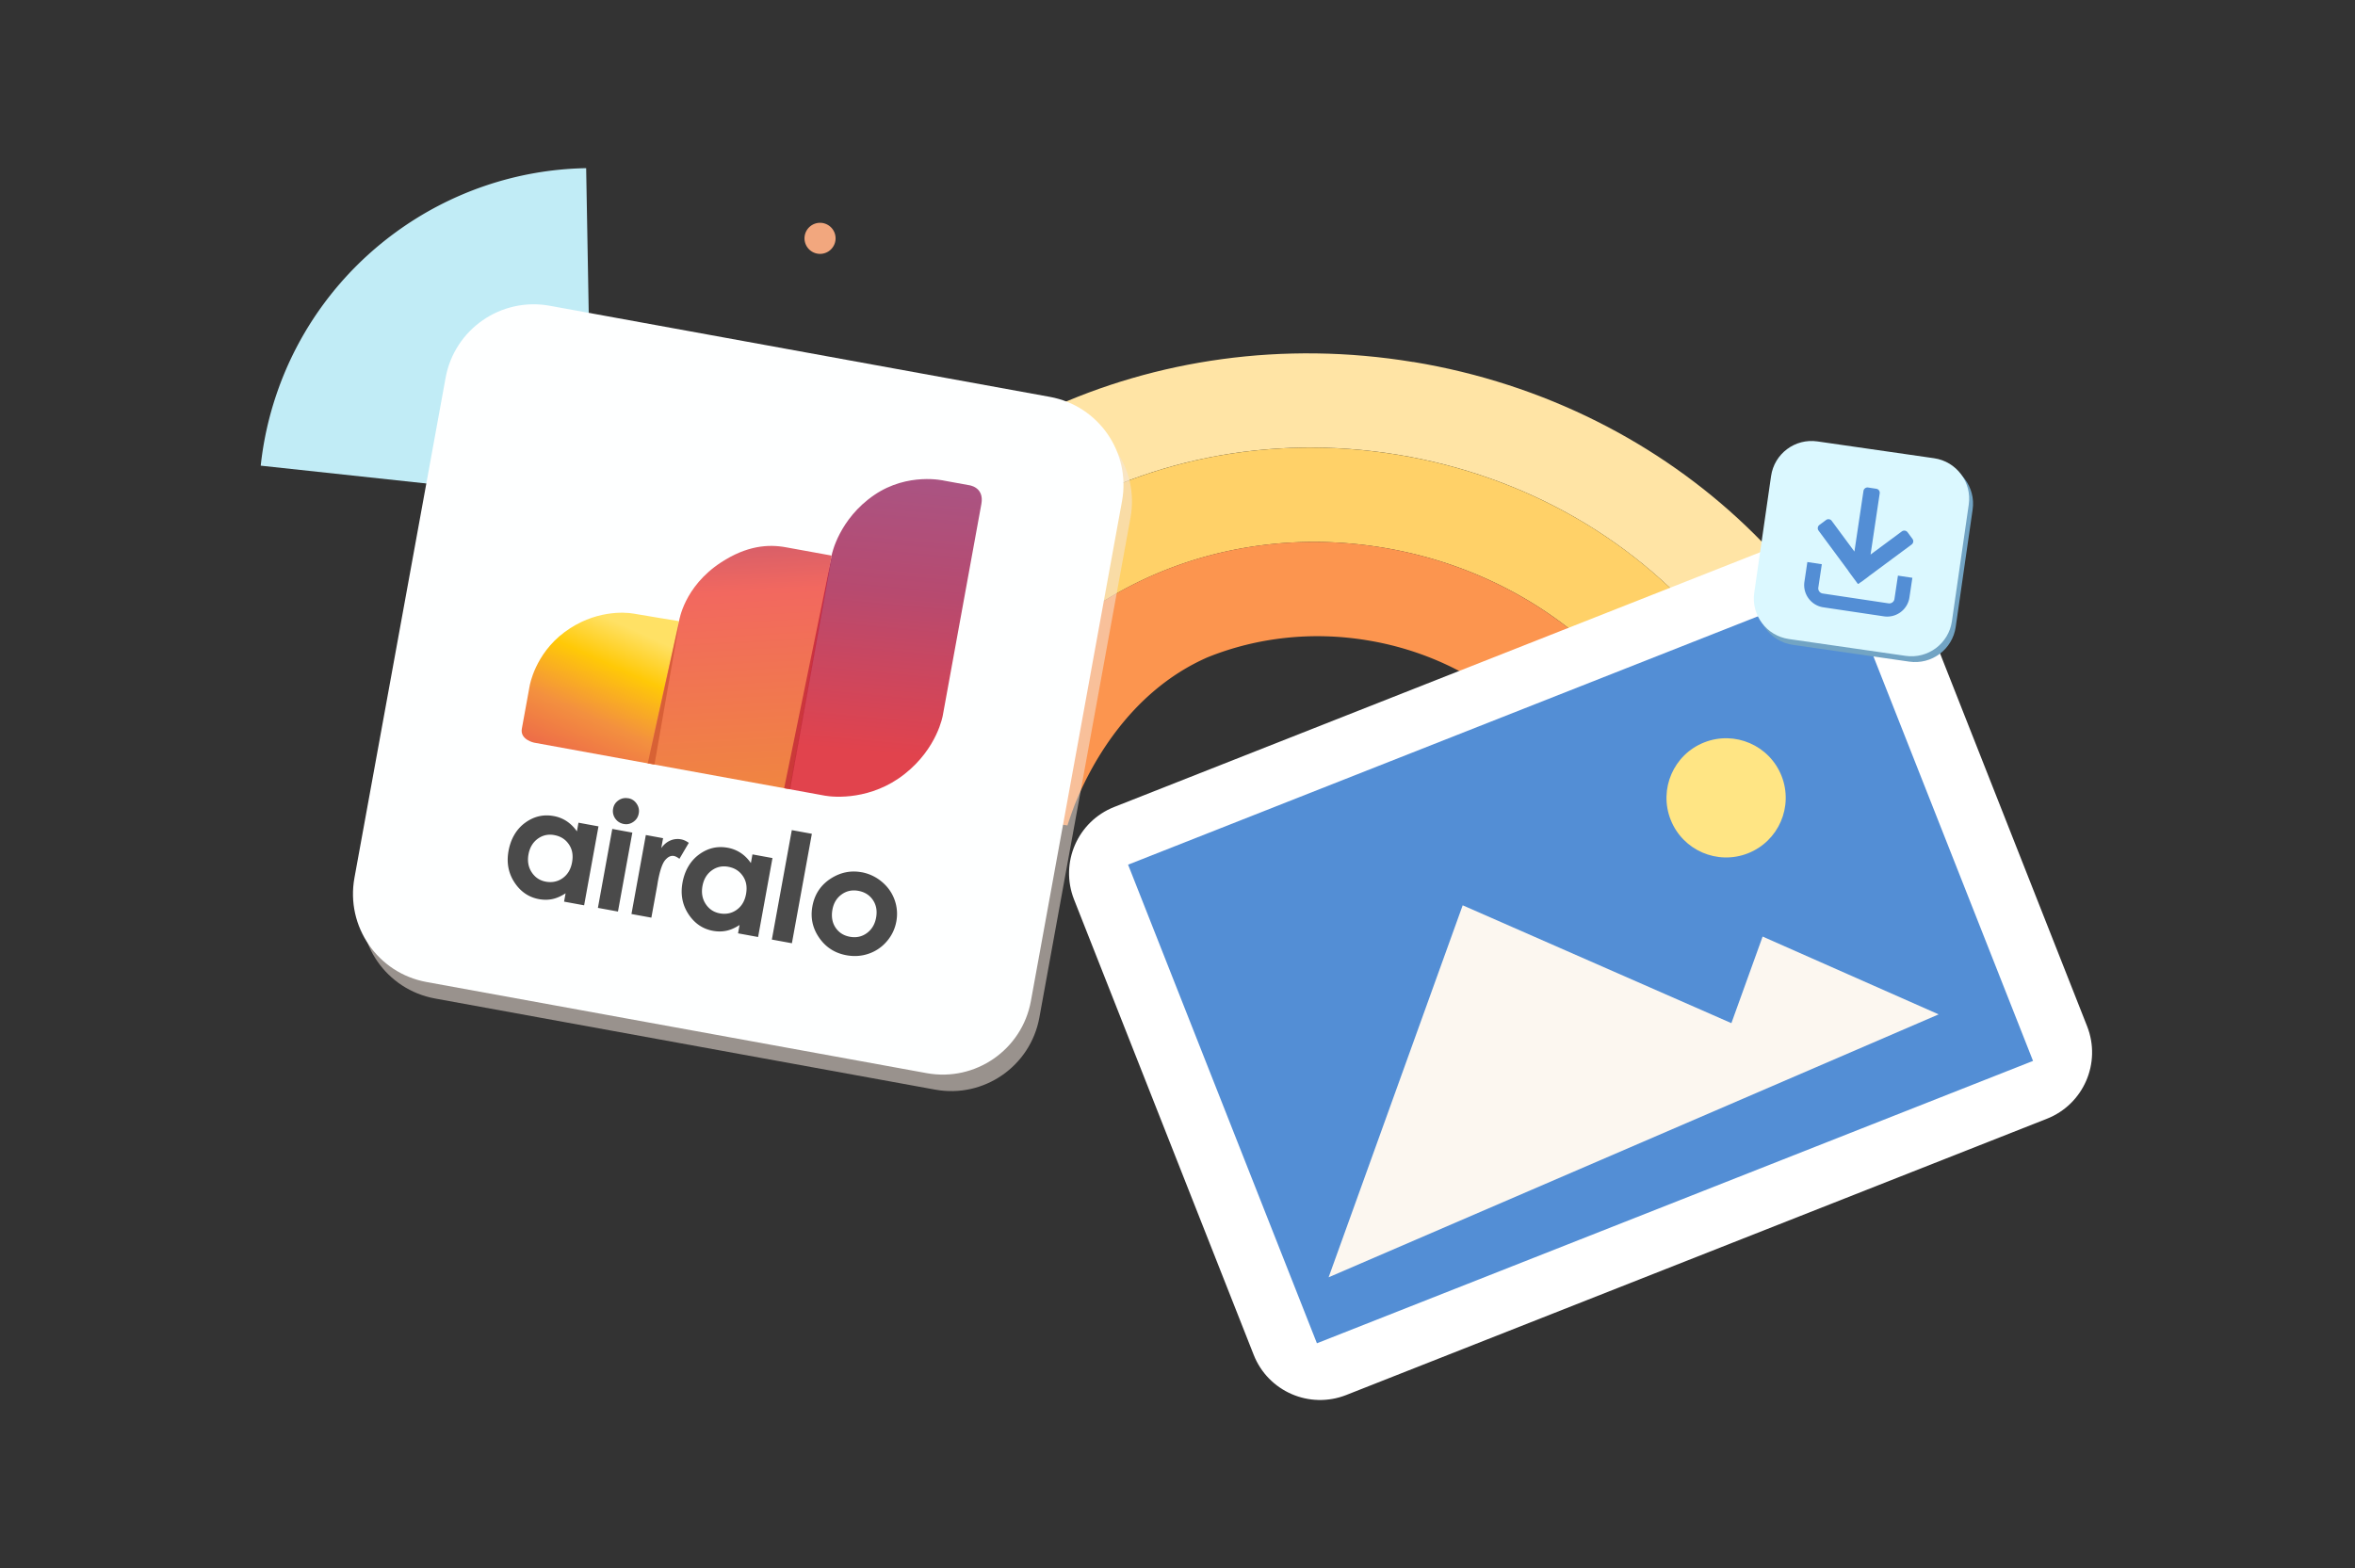 <svg xmlns="http://www.w3.org/2000/svg" width="560" height="373" fill="none" viewBox="0 0 560 373"><rect x="0" y="0" width="560" height="373" fill="#333333" stroke="none"/><path d="M0 0h560v373H0z"/><path fill="#FFE4A5" d="M336.066 86.113c-61.977-10.218-120.935 18.335-147.104 66.405-.181.318-.352.624-.522.942-6.971 13.703-11.694 29.745-11.694 29.745l24.523 4.042c3.656-13.987 10.139-25.533 15.191-33.072 7.686-11.171 17.813-20.958 30.029-28.837 24.954-16.087 55.472-22.195 85.921-17.177s57.39 20.583 75.873 43.834c9.98 12.557 16.803 26.51 20.254 41.02l25.704 4.234c-8.924-54.382-55.812-100.884-118.198-111.159z"/><path fill="#FFD168" d="M408.296 152.012c-18.472-23.252-45.425-38.817-75.874-43.835s-60.966 1.079-85.921 17.177c-13.487 8.697-24.421 19.71-32.345 32.357 0 0-9.117 14.214-13.613 29.643l26.192 4.314s1.533-5.483 4.326-12.216c4.076-9.048 11.557-21.525 24.591-31.8a88 88 0 0 1 5.518-3.86c19.675-12.682 43.687-17.495 67.63-13.544 23.944 3.951 45.152 16.212 59.707 34.536 5.915 7.436 10.422 15.486 13.453 23.876l26.612 4.382c-3.451-14.521-10.274-28.462-20.254-41.019z"/><path fill="#FC954F" d="M388.491 164.777c-14.566-18.324-35.763-30.585-59.706-34.536s-47.968.863-67.631 13.544c-7.982 5.143-14.839 11.319-20.402 18.29 0 0-11.637 13.578-16.689 29.359l29.768 4.905s.567-1.817 1.601-4.609c3.394-8.617 12.613-27.021 31.72-35.388 11.808-4.757 24.921-6.199 37.988-4.042 17.439 2.872 32.902 11.83 43.551 25.238a66 66 0 0 1 4.473 6.369l28.781 4.746c-3.032-8.39-7.539-16.44-13.454-23.876"/><path fill="#C1ECF6" d="M140.791 119.245 62 110.764a78.8 78.8 0 0 1 3.735-16.95C76.441 62.207 106.016 40.59 139.383 40l1.408 79.234z"/><path fill="#F4E7DC" d="M251.683 98.324 132.758 76.65c-11.58-2.111-22.672 5.563-24.784 17.144L86.301 212.718c-2.112 11.581 5.563 22.673 17.143 24.784l118.925 21.674c11.58 2.111 22.672-5.564 24.784-17.144l21.673-118.924c2.112-11.581-5.563-22.673-17.143-24.785" opacity=".53" style="mix-blend-mode:multiply"/><path fill="#FEFFFF" d="M249.667 94.402 130.742 72.728c-11.58-2.111-22.672 5.564-24.784 17.144L84.285 208.796c-2.112 11.581 5.563 22.673 17.143 24.784l118.925 21.674c11.58 2.111 22.672-5.563 24.784-17.144l21.673-118.924c2.112-11.581-5.563-22.673-17.143-24.784"/><path fill="url(#a)" d="m233.36 119.881-9.162 50.249s-1.249 7.811-9.128 14.01-16.621 5.529-18.891 5.12l-9.775-1.782 11.421-55.665s1.691-8.379 10.093-14.089c8.004-5.45 16.587-3.395 16.587-3.395l5.801 1.056s3.815.34 3.054 4.507z"/><path fill="url(#b)" d="m161.477 147.763-5.915 34.093-28.565-5.211s-3.383-.704-2.907-3.315l1.862-10.207s1.238-7.538 8.3-12.772c7.05-5.234 14.248-4.791 16.439-4.394s10.797 1.794 10.797 1.794z"/><path fill="url(#c)" d="m187.785 187.723-33.809-6.164 7.504-33.799s1.079-8.174 9.991-13.998c6.119-3.985 11.183-4.36 15.406-3.588l10.876 1.975-9.968 55.563z"/><path fill="#B50D31" d="m186.475 187.428 1.407.261 10.139-56.494z" opacity=".61"/><path fill="#C84E28" d="m161.768 146.726-7.72 34.786 1.589.284 6.131-35.081z" opacity=".59"/><path fill="#4A4A4A" d="m137.548 195.682 4.769.874-3.418 18.779-4.768-.875.363-1.986c-1.09.704-2.134 1.169-3.145 1.373-1.01.216-2.055.216-3.156.023q-3.678-.664-5.858-3.985c-1.453-2.214-1.919-4.711-1.408-7.504s1.828-5.121 3.906-6.653c2.077-1.533 4.348-2.078 6.823-1.624a8.2 8.2 0 0 1 3.099 1.226 9.1 9.1 0 0 1 2.43 2.419l.375-2.078zm-5.722 2.952c-1.476-.272-2.793.023-3.962.874-1.158.852-1.896 2.089-2.191 3.69-.295 1.612-.046 3.054.76 4.28s1.93 1.976 3.384 2.237 2.838-.012 4.007-.863q1.772-1.278 2.214-3.781c.295-1.669.046-3.054-.76-4.234-.807-1.192-1.953-1.93-3.475-2.203zM149.398 189.866c.84.148 1.499.579 1.987 1.294.488.704.658 1.488.499 2.339-.158.852-.579 1.499-1.282 1.987s-1.465.658-2.294.499-1.521-.59-2.009-1.294a3.05 3.05 0 0 1-.5-2.361c.159-.863.579-1.476 1.272-1.964.692-.477 1.464-.636 2.304-.489zm-3.803 7.3 4.768.874-3.417 18.778-4.769-.874zM153.585 198.617l4.087.75-.431 2.361c.613-.852 1.328-1.453 2.157-1.805a4.35 4.35 0 0 1 2.543-.284c.613.114 1.237.397 1.85.84l-2.225 3.792c-.511-.375-.942-.602-1.305-.67-.738-.136-1.442.205-2.112 1.011s-1.249 2.52-1.726 5.143l-.147.919-1.385 7.596-4.735-.863 3.418-18.778zM178.919 203.221l4.768.875-3.417 18.778-4.769-.875.364-1.986c-1.09.704-2.135 1.169-3.145 1.373-1.011.216-2.055.216-3.157.023q-3.678-.664-5.858-3.985c-1.453-2.214-1.918-4.711-1.408-7.504.511-2.793 1.828-5.121 3.906-6.653 2.078-1.533 4.348-2.078 6.823-1.624a8.2 8.2 0 0 1 3.1 1.226c.919.602 1.737 1.42 2.429 2.419l.375-2.078zm-5.722 2.952c-1.476-.272-2.793.023-3.963.874-1.158.852-1.896 2.089-2.191 3.69-.295 1.612-.045 3.054.761 4.28s1.93 1.976 3.383 2.237 2.838-.011 4.008-.863q1.77-1.277 2.214-3.781c.295-1.669.045-3.054-.761-4.234-.806-1.192-1.953-1.93-3.474-2.203zM188.285 197.449l4.769.874-4.746 26.033-4.768-.874zM204.843 207.456a10.35 10.35 0 0 1 4.825 2.259c1.419 1.181 2.43 2.6 3.043 4.28a9.76 9.76 0 0 1 .431 5.166 9.83 9.83 0 0 1-2.248 4.723 9.8 9.8 0 0 1-4.303 2.952c-1.691.59-3.474.715-5.324.375-2.725-.5-4.882-1.874-6.46-4.144s-2.123-4.769-1.624-7.505c.534-2.929 2.067-5.188 4.61-6.744 2.225-1.351 4.575-1.805 7.061-1.351zm-.727 4.439q-2.23-.409-3.985.852c-1.169.84-1.907 2.055-2.191 3.644s-.057 3.043.738 4.235 1.93 1.918 3.429 2.191 2.838-.011 4.008-.863c1.169-.851 1.918-2.078 2.213-3.678q.444-2.419-.749-4.19c-.795-1.18-1.953-1.918-3.463-2.191"/><path fill="#F2A77E" d="M198.684 56.981a3.7 3.7 0 0 0-3.395-3.974 3.7 3.7 0 0 0-3.973 3.395 3.7 3.7 0 0 0 3.394 3.974 3.7 3.7 0 0 0 3.974-3.395"/><path fill="#fff" d="m431.575 126.22-166.62 65.723c-8.719 3.44-12.988 13.283-9.559 22.003l42.722 108.309c3.44 8.719 13.283 12.988 22.003 9.56l166.619-65.713c8.719-3.44 12.988-13.283 9.559-22.002l-42.71-108.31c-3.44-8.719-13.284-12.988-22.003-9.559z"/><path fill="#538ED5" d="M438.536 138.504 268.25 205.669l44.902 113.839 170.286-67.166z"/><path fill="#FFE584" d="M423.641 184.567c2.873 7.289-.704 15.52-7.981 18.393-7.289 2.872-15.52-.704-18.392-7.982-2.873-7.289.704-15.52 7.981-18.392 7.289-2.872 15.52.704 18.392 7.981"/><path fill="#FCF7F0" d="m315.936 303.807 31.879-88.475 63.896 28.031 7.425-20.595 41.859 18.506-145.048 62.533z"/><path fill="#72A4C4" d="m460.82 110.163-27.701-3.997c-5.331-.775-10.277 2.932-11.037 8.255l-4.024 27.921c-.775 5.33 2.932 10.276 8.255 11.037l27.702 3.996c5.334.764 10.276-2.932 11.037-8.255l4.024-27.921c.774-5.33-2.933-10.276-8.256-11.036"/><path fill="#DBF8FF" d="m459.914 108.994-27.748-4.001c-5.32-.771-10.248 2.918-11.019 8.238l-4.001 27.748c-.771 5.32 2.919 10.248 8.238 11.019l27.748 4.001c5.32.771 10.248-2.919 11.019-8.238l4.001-27.748c.771-5.32-2.919-10.248-8.238-11.019"/><path fill="#538ED5" d="m454.569 129.519-10.193 7.55a.6.6 0 0 1-.156.138l-1.567 1.164c-.062.039-.113.081-.181.105l-.547.4s-.129.027-.161-.02l-2.186-2.954s-.021-.044-.013-.065l-7.123-9.624a.97.97 0 0 1 .206-1.358l1.568-1.164a.95.95 0 0 1 1.358.206l5.393 7.295 2.152-14.416a.965.965 0 0 1 1.112-.817l1.928.295a.964.964 0 0 1 .817 1.111l-2.171 14.542 7.429-5.503a.984.984 0 0 1 1.373.199l1.153 1.564a.95.95 0 0 1-.206 1.359z"/><path fill="#538ED5" d="m454.748 137.41-.699 4.696c-.432 2.914-3.158 4.926-6.072 4.495l-14.406-2.148c-2.914-.432-4.926-3.158-4.495-6.072l.699-4.696 3.438.517-.831 5.562a1.233 1.233 0 0 0 1.029 1.402l15.67 2.345a1.233 1.233 0 0 0 1.402-1.029l.831-5.563 3.426.513z"/><defs><linearGradient id="a" x1="214.219" x2="205.931" y1="106.359" y2="197.094" gradientUnits="userSpaceOnUse"><stop offset=".04" stop-color="#A85585"/><stop offset=".38" stop-color="#B74A6F"/><stop offset=".8" stop-color="#E1434D"/></linearGradient><linearGradient id="b" x1="154.472" x2="135.001" y1="141.677" y2="184.604" gradientUnits="userSpaceOnUse"><stop offset=".19" stop-color="#FFE165"/><stop offset=".4" stop-color="#FFC907"/><stop offset=".68" stop-color="#F3903F"/><stop offset=".94" stop-color="#ED6949"/></linearGradient><linearGradient id="c" x1="173.741" x2="177.919" y1="117.867" y2="194.637" gradientUnits="userSpaceOnUse"><stop offset=".11" stop-color="#CF5C6C"/><stop offset=".3" stop-color="#F2685F"/><stop offset=".91" stop-color="#F08541"/></linearGradient></defs></svg>